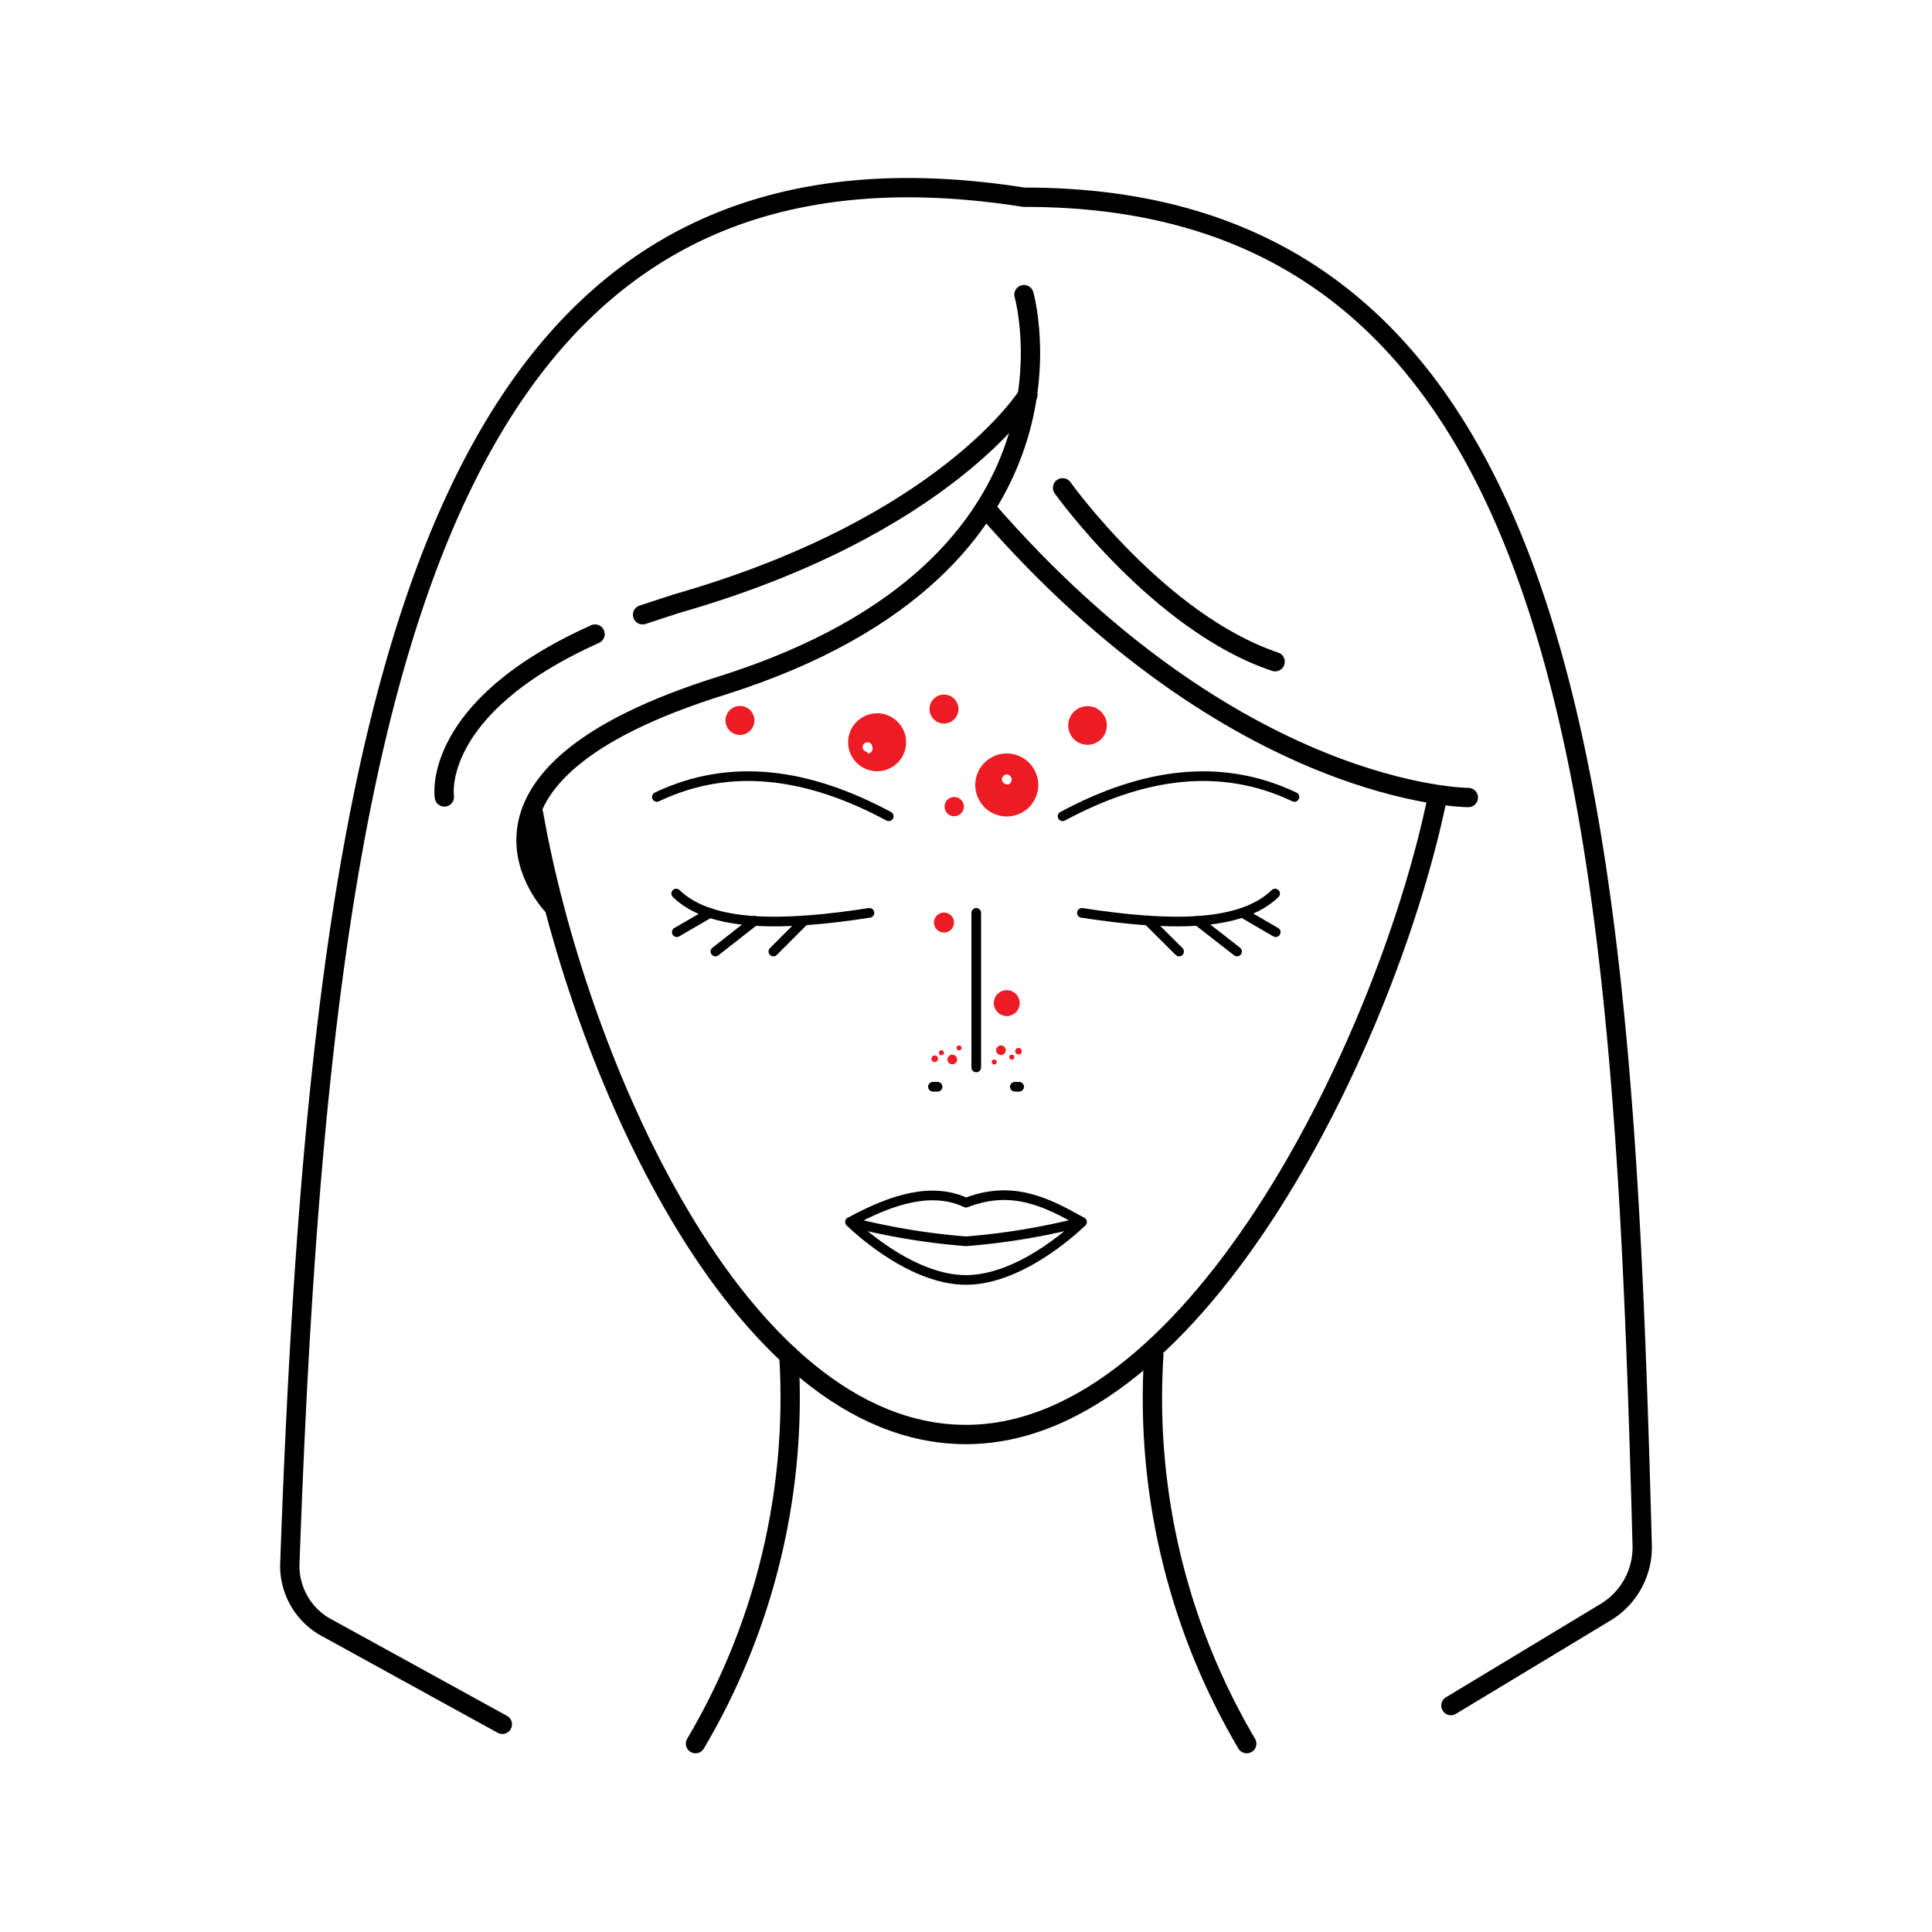 <svg xmlns="http://www.w3.org/2000/svg" viewBox="0 0 100 100"><defs><style>.cls-1,.cls-2{fill:none;stroke:#000;stroke-linecap:round;stroke-linejoin:round;}.cls-2{stroke-width:0.5px;}.cls-3{fill:#ed1c24;}</style></defs><title>grasse</title><g id="grasse"><path class="cls-1" d="M27.62,42.13C29.84,54.74,38.13,74.25,50,74.25c12.08,0,21.93-20.86,24.4-33"/><path class="cls-1" d="M26,89.25,17,84.3A3.64,3.64,0,0,1,15,81c1.54-43.32,6.7-75.72,38-70.79C82,10.15,84,42.89,85,80a3.92,3.92,0,0,1-1.9,3.45l-8,4.83"/><path class="cls-1" d="M53,15.25s4,14-15.55,20.21c-15.45,4.79-8.8,11.46-8.8,11.46"/><path class="cls-1" d="M51,26.28c13,15,25,15,25,15"/><path class="cls-1" d="M30.8,32.82C22.26,36.65,23,41.25,23,41.25"/><path class="cls-1" d="M53.2,20.44S49,27.25,35,31.25l-1.74.57"/><path class="cls-1" d="M55,25.25s5,7,11,9"/><path class="cls-2" d="M34,41.25c3.82-1.82,7.85-1.23,12,1"/><path class="cls-2" d="M67,41.25c-3.83-1.82-7.85-1.23-12,1"/><path class="cls-2" d="M35,46.25c1.81,1.76,5.59,1.68,10,1"/><line class="cls-2" x1="35.03" y1="48.25" x2="36.75" y2="47.25"/><line class="cls-2" x1="37.03" y1="49.25" x2="39.06" y2="47.66"/><line class="cls-2" x1="40.03" y1="49.25" x2="41.64" y2="47.64"/><path class="cls-2" d="M66,46.25c-1.82,1.76-5.59,1.68-10,1"/><line class="cls-2" x1="66.03" y1="48.25" x2="64.31" y2="47.25"/><line class="cls-2" x1="64.03" y1="49.25" x2="61.99" y2="47.66"/><line class="cls-2" x1="61.03" y1="49.25" x2="59.41" y2="47.64"/><line class="cls-2" x1="50.53" y1="47.25" x2="50.53" y2="55.25"/><line class="cls-2" x1="52.53" y1="56.25" x2="52.75" y2="56.25"/><line class="cls-2" x1="48.29" y1="56.25" x2="48.53" y2="56.25"/><path class="cls-2" d="M44,63.25s3,3,6,3,6-3,6-3c-1.79-1-3.57-1.94-6-1C48.26,61.43,46.2,62.05,44,63.25Z"/><path class="cls-2" d="M44,63.25a35.36,35.36,0,0,0,6,1,35.36,35.36,0,0,0,6-1"/><g id="cou"><path class="cls-1" d="M40.83,70.15A35.16,35.16,0,0,1,36,90.25"/><path class="cls-1" d="M59.72,70.15a35.16,35.16,0,0,0,4.81,20.1"/></g><g id="boutons"><circle class="cls-3" cx="49.39" cy="41.75" r="0.5"/><path class="cls-3" d="M52.11,39a1.63,1.63,0,1,0,1.63,1.63A1.63,1.63,0,0,0,52.11,39Zm0,1.59a.26.26,0,0,1-.25-.25.25.25,0,0,1,.25-.25.25.25,0,0,1,.25.25A.25.25,0,0,1,52.11,40.61Z"/><circle class="cls-3" cx="48.86" cy="36.7" r="0.75"/><circle class="cls-3" cx="52.11" cy="51.92" r="0.67"/><circle class="cls-3" cx="56.29" cy="37.55" r="1"/><circle class="cls-3" cx="48.86" cy="47.75" r="0.52"/><circle class="cls-3" cx="38.3" cy="37.29" r="0.75"/><path class="cls-3" d="M45.4,36.92a1.5,1.5,0,1,0,1.5,1.5A1.5,1.5,0,0,0,45.4,36.92Zm-.5,2a.26.26,0,0,1-.25-.25.25.25,0,0,1,.25-.25.25.25,0,0,1,.25.25A.25.25,0,0,1,44.9,39Z"/></g><circle class="cls-3" cx="49.29" cy="54.84" r="0.25"/><circle class="cls-3" cx="49.64" cy="54.24" r="0.13"/><circle class="cls-3" cx="48.38" cy="54.8" r="0.17"/><circle class="cls-3" cx="48.73" cy="54.49" r="0.13"/><circle class="cls-3" cx="51.81" cy="54.36" r="0.25"/><circle class="cls-3" cx="51.46" cy="54.97" r="0.13"/><circle class="cls-3" cx="52.72" cy="54.41" r="0.17"/><circle class="cls-3" cx="52.37" cy="54.72" r="0.13"/></g></svg>
